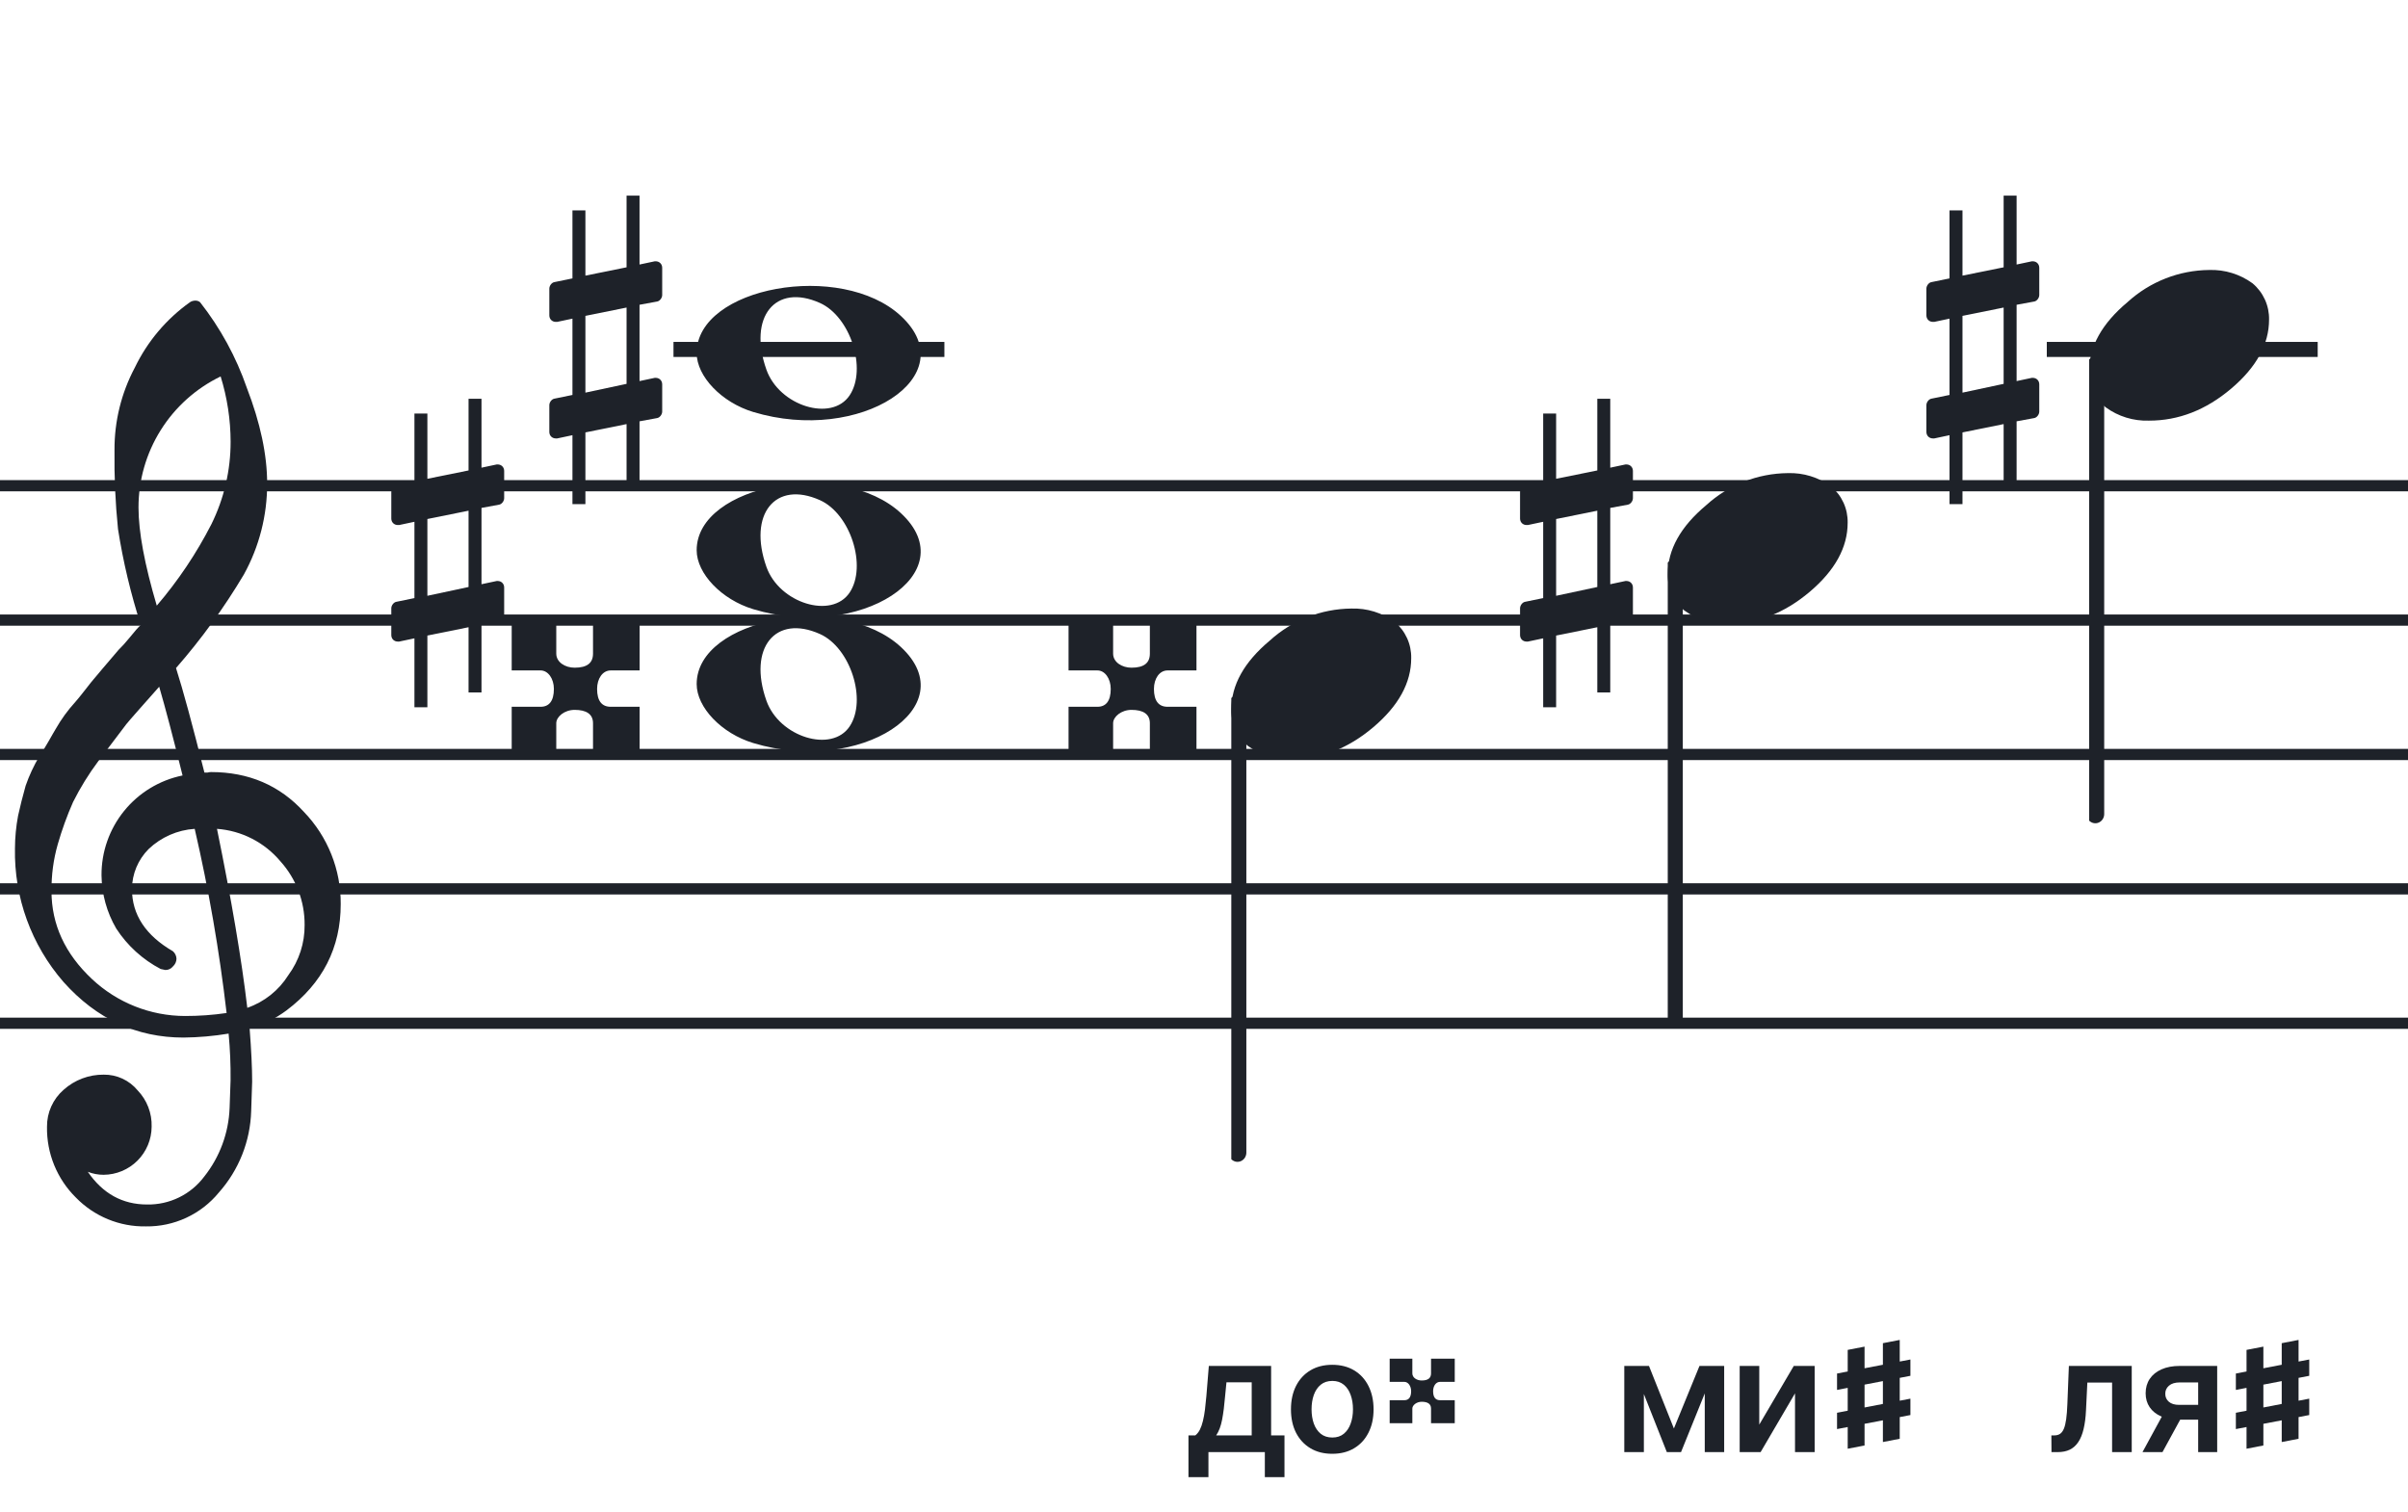 <svg width="320" height="201" viewBox="0 0 320 201" fill="none" xmlns="http://www.w3.org/2000/svg">
<path d="M192 135.255V136.744H128V135.255H192ZM192 118.883H128V117.395H192V118.883ZM192 101.022H128V99.534H192V101.022ZM192 83.162H128V81.674H192V83.162ZM192 65.302H128V63.813H192V65.302Z" fill="#1E2229"/>
<path d="M256 135.255V136.744H192V135.255H256ZM256 118.883H192V117.395H256V118.883ZM256 101.022H192V99.534H256V101.022ZM256 83.162H192V81.674H256V83.162ZM256 65.302H192V63.813H256V65.302Z" fill="#1E2229"/>
<path d="M320 135.255V136.744H256V135.255H320ZM320 118.883H256V117.395H320V118.883ZM320 101.022H256V99.534H320V101.022ZM320 83.162H256V81.674H320V83.162ZM320 65.302H256V63.813H320V65.302Z" fill="#1E2229"/>
<path d="M128 135.255V136.744H64V135.255H128ZM128 118.883H64V117.395H128V118.883ZM128 101.022H64V99.534H128V101.022ZM128 83.162H64V81.674H128V83.162ZM128 65.302H64V63.813H128V65.302Z" fill="#1E2229"/>
<path d="M64 135.255V136.744H0V135.255H64ZM64 118.883H0V117.395H64V118.883ZM64 101.022H0V99.534H64V101.022ZM64 83.162H0V81.674H64V83.162ZM64 65.302H0V63.813H64V65.302Z" fill="#1E2229"/>
<path d="M308 45.443H272V47.443H308V45.443Z" fill="#1E2229"/>
<path d="M125.5 45.443H89.5V47.443H125.5V45.443Z" fill="#1E2229"/>
<g clip-path="url(#clip0_1412_41850)">
<path d="M27.165 102.683H27.568C27.72 102.641 27.877 102.618 28.034 102.614C33.054 102.614 37.175 104.383 40.399 107.922C43.563 111.21 45.315 115.606 45.278 120.169C45.278 125.962 42.88 130.668 38.084 134.284C36.607 135.384 34.944 136.206 33.174 136.712C33.397 139.608 33.509 141.959 33.509 143.763C33.509 144.123 33.465 145.425 33.379 147.668C33.264 151.674 31.741 155.512 29.077 158.506C27.904 159.934 26.424 161.079 24.748 161.857C23.071 162.635 21.241 163.026 19.393 163C17.661 163.031 15.941 162.707 14.34 162.047C12.738 161.387 11.289 160.406 10.082 159.164C8.839 157.936 7.859 156.469 7.199 154.852C6.54 153.234 6.216 151.5 6.246 149.753C6.237 148.822 6.43 147.9 6.813 147.051C7.195 146.202 7.758 145.447 8.462 144.837C9.923 143.528 11.82 142.813 13.782 142.832C14.641 142.82 15.492 143.001 16.272 143.362C17.052 143.723 17.741 144.255 18.288 144.918C18.905 145.559 19.388 146.317 19.707 147.148C20.027 147.978 20.178 148.864 20.151 149.753C20.141 151.444 19.465 153.063 18.269 154.259C17.073 155.455 15.454 156.131 13.763 156.141C13.047 156.142 12.337 156.008 11.671 155.744C13.653 158.64 16.277 160.089 19.542 160.089C21.015 160.117 22.474 159.794 23.797 159.146C25.121 158.499 26.271 157.545 27.152 156.364C29.208 153.768 30.384 150.585 30.511 147.277C30.598 145.125 30.641 143.894 30.641 143.583C30.662 141.511 30.575 139.439 30.38 137.376C28.4 137.706 26.398 137.882 24.39 137.903C18.158 137.903 12.842 135.441 8.443 130.517C4.164 125.602 1.863 119.273 1.988 112.757C1.994 111.299 2.133 109.845 2.404 108.412C2.668 107.199 3.001 105.877 3.403 104.445C3.874 103.086 4.482 101.778 5.215 100.541C5.582 100.007 5.985 99.337 6.457 98.523C6.929 97.71 7.214 97.183 7.388 96.91C8.127 95.607 9.01 94.391 10.02 93.284C10.374 92.875 10.74 92.428 11.125 91.931C11.51 91.435 11.826 91.037 12.1 90.69C12.373 90.342 12.578 90.131 12.72 89.951C12.863 89.771 13.862 88.585 15.749 86.382C16.213 85.927 16.65 85.446 17.059 84.942C17.481 84.42 17.829 84.017 18.096 83.7C18.363 83.384 18.568 83.197 18.717 83.079C17.372 78.909 16.357 74.64 15.681 70.311C15.326 66.824 15.171 63.319 15.216 59.814C15.196 55.995 16.123 52.23 17.916 48.858C19.585 45.39 22.105 42.4 25.241 40.168C25.44 40.036 25.672 39.963 25.911 39.956C26.155 39.936 26.398 40.011 26.588 40.168C29.277 43.588 31.378 47.434 32.801 51.546C34.601 56.214 35.502 60.453 35.502 64.265C35.515 68.5 34.447 72.669 32.398 76.376C29.776 80.777 26.762 84.932 23.391 88.79C24.326 91.724 25.584 96.355 27.165 102.683ZM32.863 133.949C35.124 133.166 37.05 131.632 38.32 129.604C39.746 127.674 40.505 125.331 40.48 122.931C40.499 119.805 39.348 116.784 37.252 114.464C36.207 113.222 34.924 112.201 33.478 111.462C32.033 110.723 30.454 110.281 28.835 110.162C30.767 119.61 32.11 127.539 32.863 133.949ZM6.842 118.431C6.842 122.863 8.636 126.761 12.224 130.126C15.573 133.273 19.993 135.028 24.589 135.036C26.438 135.039 28.284 134.907 30.113 134.638C29.158 126.407 27.742 118.236 25.874 110.162C23.582 110.312 21.416 111.261 19.753 112.844C18.343 114.254 17.547 116.164 17.537 118.158C17.537 121.568 19.352 124.326 22.981 126.432C23.125 126.558 23.241 126.713 23.322 126.886C23.403 127.059 23.448 127.247 23.453 127.438C23.447 127.629 23.401 127.818 23.32 127.992C23.239 128.166 23.124 128.321 22.981 128.45C22.862 128.601 22.709 128.722 22.534 128.804C22.36 128.886 22.168 128.926 21.976 128.921C21.767 128.889 21.559 128.845 21.355 128.791C18.955 127.535 16.919 125.682 15.445 123.409C14.193 121.263 13.519 118.829 13.49 116.345C13.47 113.227 14.533 110.199 16.497 107.777C18.461 105.356 21.205 103.691 24.26 103.067C23.018 98.043 21.984 94.112 21.156 91.273C20.442 92.086 19.573 93.061 18.561 94.203C17.55 95.345 16.96 96.028 16.786 96.252C15.172 98.362 13.931 100.001 13.062 101.168C11.783 102.879 10.659 104.701 9.703 106.612C8.904 108.426 8.228 110.293 7.68 112.198C7.101 114.22 6.821 116.316 6.848 118.418L6.842 118.431ZM29.313 50.037C26.04 51.622 23.28 54.097 21.351 57.18C19.422 60.262 18.401 63.825 18.406 67.462C18.406 70.685 19.215 75.031 20.833 80.497C23.667 77.187 26.103 73.556 28.09 69.678C29.775 66.267 30.65 62.513 30.647 58.709C30.639 55.764 30.191 52.838 29.319 50.025L29.313 50.037Z" fill="#1E2229"/>
</g>
<path d="M100.096 98.756C95.896 97.484 92.581 94.028 92.581 90.919C92.581 82.119 111.793 78.637 119.726 85.999C128.306 93.959 114.304 103.059 100.096 98.756H100.096ZM112.91 96.546C115.248 93.036 113.013 86.083 108.965 84.268C103.019 81.603 99.375 86.145 101.851 93.133C103.564 97.967 110.532 100.117 112.91 96.546Z" fill="#1E2229"/>
<path d="M100.095 80.965C95.894 79.693 92.58 76.237 92.58 73.128C92.58 64.328 111.791 60.846 119.725 68.207C128.304 76.168 114.303 85.268 100.095 80.965H100.095ZM112.909 78.755C115.246 75.245 113.012 68.292 108.963 66.477C103.018 63.812 99.374 68.354 101.85 75.342C103.563 80.175 110.531 82.326 112.909 78.755Z" fill="#1E2229"/>
<path d="M100.095 54.756C95.894 53.484 92.58 50.028 92.58 46.919C92.58 38.119 111.791 34.637 119.725 41.998C128.304 49.959 114.303 59.058 100.095 54.756H100.095ZM112.909 52.545C115.246 49.036 113.012 42.083 108.963 40.268C103.018 37.603 99.374 42.145 101.85 49.133C103.563 53.966 110.531 56.116 112.909 52.545Z" fill="#1E2229"/>
<path d="M66.322 67.076C66.691 67.015 66.999 66.585 66.999 66.216V62.589C66.999 62.097 66.63 61.729 66.138 61.729H66.015L63.986 62.159V53H62.265V62.528L56.795 63.634V54.967H55.074V64.003L52.676 64.495C52.307 64.556 52 64.987 52 65.355V65.478V69.043V68.921C52 69.412 52.369 69.781 52.861 69.781H53.045L55.074 69.351V79.493L52.676 79.985C52.307 80.046 52 80.477 52 80.846V84.411C52 84.903 52.369 85.271 52.861 85.271H53.045L55.074 84.841V94H56.795V84.472L62.265 83.366V92.033H63.986V82.997L66.322 82.567C66.691 82.505 66.999 82.075 66.999 81.706V78.079C66.999 77.588 66.63 77.219 66.138 77.219H66.015L63.986 77.649V67.507L66.322 67.076ZM56.795 79.186V68.982L62.265 67.876V78.018L56.795 79.186Z" fill="#1E2229"/>
<g clip-path="url(#clip1_1412_41850)">
<path fill-rule="evenodd" clip-rule="evenodd" d="M278.855 47.496C279.085 47.587 279.284 47.752 279.422 47.968C279.561 48.184 279.632 48.441 279.628 48.702V108.15C279.635 108.378 279.581 108.603 279.473 108.8C279.366 108.998 279.208 109.159 279.019 109.266C278.837 109.371 278.633 109.424 278.426 109.42C278.219 109.415 278.017 109.354 277.84 109.242C277.662 109.129 277.515 108.969 277.412 108.778C277.31 108.586 277.257 108.37 277.257 108.15V48.668C277.26 48.465 277.309 48.267 277.398 48.089C277.488 47.911 277.616 47.758 277.773 47.644C277.929 47.529 278.109 47.456 278.297 47.43C278.485 47.404 278.677 47.427 278.855 47.496Z" fill="#1E2229"/>
<path d="M293.591 35.883C295.649 35.817 297.671 36.439 299.335 37.651C300.04 38.24 300.604 38.979 300.985 39.815C301.366 40.65 301.554 41.561 301.536 42.479C301.536 45.749 299.859 48.806 296.506 51.649C293.152 54.492 289.508 55.911 285.573 55.907C283.515 55.974 281.493 55.351 279.829 54.138C279.124 53.55 278.559 52.811 278.179 51.975C277.798 51.139 277.609 50.229 277.628 49.311C277.628 46.049 279.333 42.992 282.744 40.14C285.712 37.435 289.574 35.919 293.591 35.883Z" fill="#1E2229"/>
</g>
<path d="M222.444 189.86L225.845 181.545H228.023L223.392 193H221.505L216.978 181.545H219.133L222.444 189.86ZM218.455 181.545V193H215.852V181.545H218.455ZM226.546 193V181.545H229.126V193H226.546ZM233.789 189.346L238.376 181.545H241.15V193H238.54V185.192L233.968 193H231.187V181.545H233.789V189.346Z" fill="#1E2229"/>
<path d="M244.125 184.734V182.555L253.875 180.691V182.859L244.125 184.734ZM244.125 189.938V187.77L253.875 185.895V188.074L244.125 189.938ZM245.543 192.551V179.414L247.781 178.98V192.117L245.543 192.551ZM250.219 191.66V178.523L252.457 178.09V191.227L250.219 191.66Z" fill="#1E2229"/>
<path d="M272.623 193L272.608 190.778H273.003C273.301 190.778 273.552 190.711 273.756 190.576C273.96 190.442 274.129 190.218 274.263 189.905C274.398 189.587 274.502 189.159 274.576 188.623C274.651 188.086 274.703 187.417 274.733 186.616L274.934 181.545H283.287V193H280.677V183.76H277.388L277.209 187.452C277.164 188.406 277.057 189.234 276.888 189.935C276.724 190.631 276.491 191.205 276.187 191.658C275.889 192.11 275.514 192.448 275.061 192.672C274.609 192.891 274.074 193 273.458 193H272.623ZM292.115 193V183.738H289.669C289.047 183.738 288.57 183.882 288.237 184.17C287.904 184.459 287.74 184.817 287.745 185.244C287.74 185.672 287.896 186.025 288.215 186.303C288.533 186.582 288.988 186.721 289.579 186.721H292.965V188.69H289.579C288.664 188.69 287.874 188.545 287.208 188.257C286.542 187.969 286.03 187.561 285.672 187.034C285.314 186.507 285.135 185.891 285.135 185.185C285.135 184.449 285.316 183.81 285.679 183.268C286.047 182.721 286.569 182.299 287.245 182C287.926 181.697 288.734 181.545 289.669 181.545H294.643V193H292.115ZM284.717 193L287.916 187.124H290.579L287.372 193H284.717Z" fill="#1E2229"/>
<path d="M297.125 184.734V182.555L306.875 180.691V182.859L297.125 184.734ZM297.125 189.938V187.77L306.875 185.895V188.074L297.125 189.938ZM298.543 192.551V179.414L300.781 178.98V192.117L298.543 192.551ZM303.219 191.66V178.523L305.457 178.09V191.227L303.219 191.66Z" fill="#1E2229"/>
<path d="M157.935 196.326V190.778H158.845C159.088 190.589 159.292 190.333 159.456 190.01C159.62 189.681 159.755 189.296 159.859 188.854C159.968 188.406 160.058 187.907 160.128 187.355C160.197 186.798 160.259 186.199 160.314 185.558L160.642 181.545H168.92V190.778H170.695V196.326H168.085V193H160.59V196.326H157.935ZM161.619 190.778H166.34V183.723H162.984L162.805 185.558C162.705 186.771 162.574 187.81 162.409 188.675C162.245 189.54 161.982 190.241 161.619 190.778ZM177.045 193.224C175.926 193.224 174.957 192.978 174.137 192.485C173.316 191.993 172.68 191.305 172.227 190.42C171.78 189.535 171.556 188.501 171.556 187.317C171.556 186.134 171.78 185.098 172.227 184.208C172.68 183.318 173.316 182.627 174.137 182.135C174.957 181.642 175.926 181.396 177.045 181.396C178.164 181.396 179.133 181.642 179.953 182.135C180.774 182.627 181.408 183.318 181.855 184.208C182.307 185.098 182.534 186.134 182.534 187.317C182.534 188.501 182.307 189.535 181.855 190.42C181.408 191.305 180.774 191.993 179.953 192.485C179.133 192.978 178.164 193.224 177.045 193.224ZM177.06 191.061C177.666 191.061 178.174 190.895 178.581 190.561C178.989 190.223 179.292 189.771 179.491 189.204C179.695 188.637 179.797 188.006 179.797 187.31C179.797 186.609 179.695 185.975 179.491 185.408C179.292 184.837 178.989 184.382 178.581 184.044C178.174 183.706 177.666 183.537 177.06 183.537C176.438 183.537 175.921 183.706 175.509 184.044C175.101 184.382 174.795 184.837 174.591 185.408C174.393 185.975 174.293 186.609 174.293 187.31C174.293 188.006 174.393 188.637 174.591 189.204C174.795 189.771 175.101 190.223 175.509 190.561C175.921 190.895 176.438 191.061 177.06 191.061Z" fill="#1E2229"/>
<path d="M191.367 183.664C190.815 183.664 190.447 184.216 190.447 184.906C190.447 185.711 190.769 186.102 191.367 186.102H193.322V189.161H190.171V187.206C190.171 186.585 189.711 186.309 188.929 186.309C188.239 186.309 187.687 186.769 187.687 187.206V189.161H184.674V186.102H186.629C187.204 186.102 187.526 185.711 187.526 184.906C187.526 184.216 187.135 183.664 186.629 183.664H184.674V180.582H187.687V182.537C187.687 183.112 188.285 183.48 188.929 183.48C189.78 183.48 190.171 183.158 190.171 182.537V180.582H193.322V183.664H191.367Z" fill="#1E2229"/>
<g clip-path="url(#clip2_1412_41850)">
<path fill-rule="evenodd" clip-rule="evenodd" d="M222.855 74.495C223.085 74.586 223.284 74.751 223.422 74.967C223.561 75.183 223.632 75.44 223.628 75.701V135.149C223.635 135.377 223.581 135.602 223.473 135.799C223.366 135.997 223.208 136.158 223.019 136.265C222.837 136.37 222.633 136.423 222.426 136.419C222.219 136.415 222.017 136.353 221.84 136.241C221.662 136.128 221.515 135.968 221.412 135.777C221.31 135.585 221.257 135.369 221.257 135.149V75.667C221.26 75.465 221.309 75.266 221.398 75.088C221.488 74.91 221.616 74.757 221.773 74.643C221.929 74.528 222.109 74.455 222.297 74.429C222.485 74.403 222.677 74.426 222.855 74.495Z" fill="#1E2229"/>
<path d="M237.591 62.882C239.649 62.816 241.671 63.438 243.335 64.65C244.04 65.239 244.604 65.978 244.985 66.814C245.366 67.649 245.554 68.56 245.536 69.478C245.536 72.749 243.859 75.805 240.506 78.648C237.152 81.491 233.508 82.91 229.573 82.906C227.515 82.973 225.493 82.35 223.829 81.137C223.124 80.549 222.559 79.81 222.179 78.974C221.798 78.138 221.609 77.228 221.628 76.31C221.628 73.048 223.333 69.991 226.744 67.139C229.712 64.434 233.574 62.918 237.591 62.882Z" fill="#1E2229"/>
</g>
<g clip-path="url(#clip3_1412_41850)">
<path fill-rule="evenodd" clip-rule="evenodd" d="M164.855 92.495C165.085 92.586 165.284 92.751 165.422 92.967C165.561 93.183 165.632 93.44 165.628 93.701V153.149C165.635 153.377 165.581 153.602 165.473 153.799C165.366 153.997 165.208 154.158 165.019 154.265C164.837 154.37 164.633 154.423 164.426 154.419C164.219 154.415 164.017 154.353 163.84 154.241C163.662 154.128 163.515 153.968 163.412 153.777C163.31 153.585 163.257 153.369 163.257 153.149V93.667C163.26 93.465 163.309 93.266 163.398 93.088C163.488 92.91 163.616 92.757 163.773 92.643C163.929 92.528 164.109 92.455 164.297 92.429C164.485 92.403 164.677 92.426 164.855 92.495Z" fill="#1E2229"/>
<path d="M179.591 80.882C181.649 80.816 183.671 81.438 185.335 82.65C186.04 83.239 186.604 83.978 186.985 84.814C187.366 85.649 187.554 86.56 187.536 87.478C187.536 90.749 185.859 93.805 182.506 96.648C179.152 99.491 175.508 100.91 171.573 100.906C169.515 100.973 167.493 100.35 165.829 99.137C165.124 98.549 164.559 97.81 164.179 96.974C163.798 96.138 163.609 95.228 163.628 94.31C163.628 91.048 165.333 87.991 168.744 85.139C171.712 82.434 175.574 80.918 179.591 80.882Z" fill="#1E2229"/>
</g>
<path d="M155.157 89.107H159V83H152.806V86.874C152.806 88.105 152.037 88.743 150.364 88.743C149.098 88.743 147.923 88.013 147.923 86.874V83H142V89.107H145.843C146.838 89.107 147.606 90.201 147.606 91.568C147.606 93.163 146.973 93.938 145.843 93.938H142V100H147.923V96.126C147.923 95.26 149.008 94.349 150.364 94.349C151.902 94.349 152.806 94.895 152.806 96.126V100H159V93.938H155.157C153.981 93.938 153.348 93.163 153.348 91.568C153.348 90.201 154.072 89.107 155.157 89.107Z" fill="#1E2229"/>
<path d="M81.157 89.107H85V83H78.806V86.874C78.806 88.105 78.037 88.743 76.364 88.743C75.098 88.743 73.923 88.013 73.923 86.874V83H68V89.107H71.843C72.838 89.107 73.606 90.201 73.606 91.568C73.606 93.163 72.973 93.938 71.843 93.938H68V100H73.923V96.126C73.923 95.26 75.008 94.349 76.364 94.349C77.902 94.349 78.806 94.895 78.806 96.126V100H85V93.938H81.157C79.981 93.938 79.348 93.163 79.348 91.568C79.348 90.201 80.072 89.107 81.157 89.107Z" fill="#1E2229"/>
<path d="M216.322 67.076C216.691 67.015 216.999 66.585 216.999 66.216V62.589C216.999 62.097 216.63 61.729 216.138 61.729H216.015L213.987 62.159V53H212.265V62.528L206.795 63.634V54.967H205.073V64.003L202.676 64.495C202.307 64.556 202 64.987 202 65.355V65.478V69.043V68.921C202 69.412 202.369 69.781 202.861 69.781H203.045L205.073 69.351V79.493L202.676 79.985C202.307 80.046 202 80.477 202 80.846V84.411C202 84.903 202.369 85.271 202.861 85.271H203.045L205.073 84.841V94H206.795V84.472L212.265 83.366V92.033H213.987V82.997L216.322 82.567C216.691 82.505 216.999 82.075 216.999 81.706V78.079C216.999 77.588 216.63 77.219 216.138 77.219H216.015L213.987 77.649V67.507L216.322 67.076ZM206.795 79.186V68.982L212.265 67.876V78.018L206.795 79.186Z" fill="#1E2229"/>
<path d="M87.322 40.077C87.691 40.015 87.999 39.585 87.999 39.216V35.589C87.999 35.097 87.63 34.729 87.138 34.729H87.015L84.987 35.159V26H83.265V35.528L77.795 36.634V27.967H76.073V37.003L73.676 37.495C73.307 37.556 73 37.986 73 38.355V38.478V42.044V41.92C73 42.412 73.369 42.781 73.861 42.781H74.045L76.073 42.351V52.493L73.676 52.985C73.307 53.047 73 53.477 73 53.846V57.411C73 57.903 73.369 58.271 73.861 58.271H74.045L76.073 57.841V67H77.795V57.472L83.265 56.366V65.033H84.987V55.997L87.322 55.567C87.691 55.505 87.999 55.075 87.999 54.706V51.08C87.999 50.588 87.63 50.219 87.138 50.219H87.015L84.987 50.649V40.507L87.322 40.077ZM77.795 52.186V41.982L83.265 40.876V51.018L77.795 52.186Z" fill="#1E2229"/>
<path d="M270.322 40.077C270.691 40.015 270.999 39.585 270.999 39.216V35.589C270.999 35.097 270.63 34.729 270.138 34.729H270.015L267.987 35.159V26H266.265V35.528L260.795 36.634V27.967H259.073V37.003L256.676 37.495C256.307 37.556 256 37.986 256 38.355V38.478V42.044V41.92C256 42.412 256.369 42.781 256.861 42.781H257.045L259.073 42.351V52.493L256.676 52.985C256.307 53.047 256 53.477 256 53.846V57.411C256 57.903 256.369 58.271 256.861 58.271H257.045L259.073 57.841V67H260.795V57.472L266.265 56.366V65.033H267.987V55.997L270.322 55.567C270.691 55.505 270.999 55.075 270.999 54.706V51.08C270.999 50.588 270.63 50.219 270.138 50.219H270.015L267.987 50.649V40.507L270.322 40.077ZM260.795 52.186V41.982L266.265 40.876V51.018L260.795 52.186Z" fill="#1E2229"/>
<defs>
<clipPath id="clip0_1412_41850">
<rect width="43.247" height="123" fill="white" transform="translate(2 40)"/>
</clipPath>
<clipPath id="clip1_1412_41850">
<rect width="24" height="75.46" fill="white" transform="translate(277.628 35.42)"/>
</clipPath>
<clipPath id="clip2_1412_41850">
<rect width="24" height="125.46" fill="white" transform="translate(221.628 12.419)"/>
</clipPath>
<clipPath id="clip3_1412_41850">
<rect width="24" height="125.46" fill="white" transform="translate(163.628 30.419)"/>
</clipPath>
</defs>
</svg>
